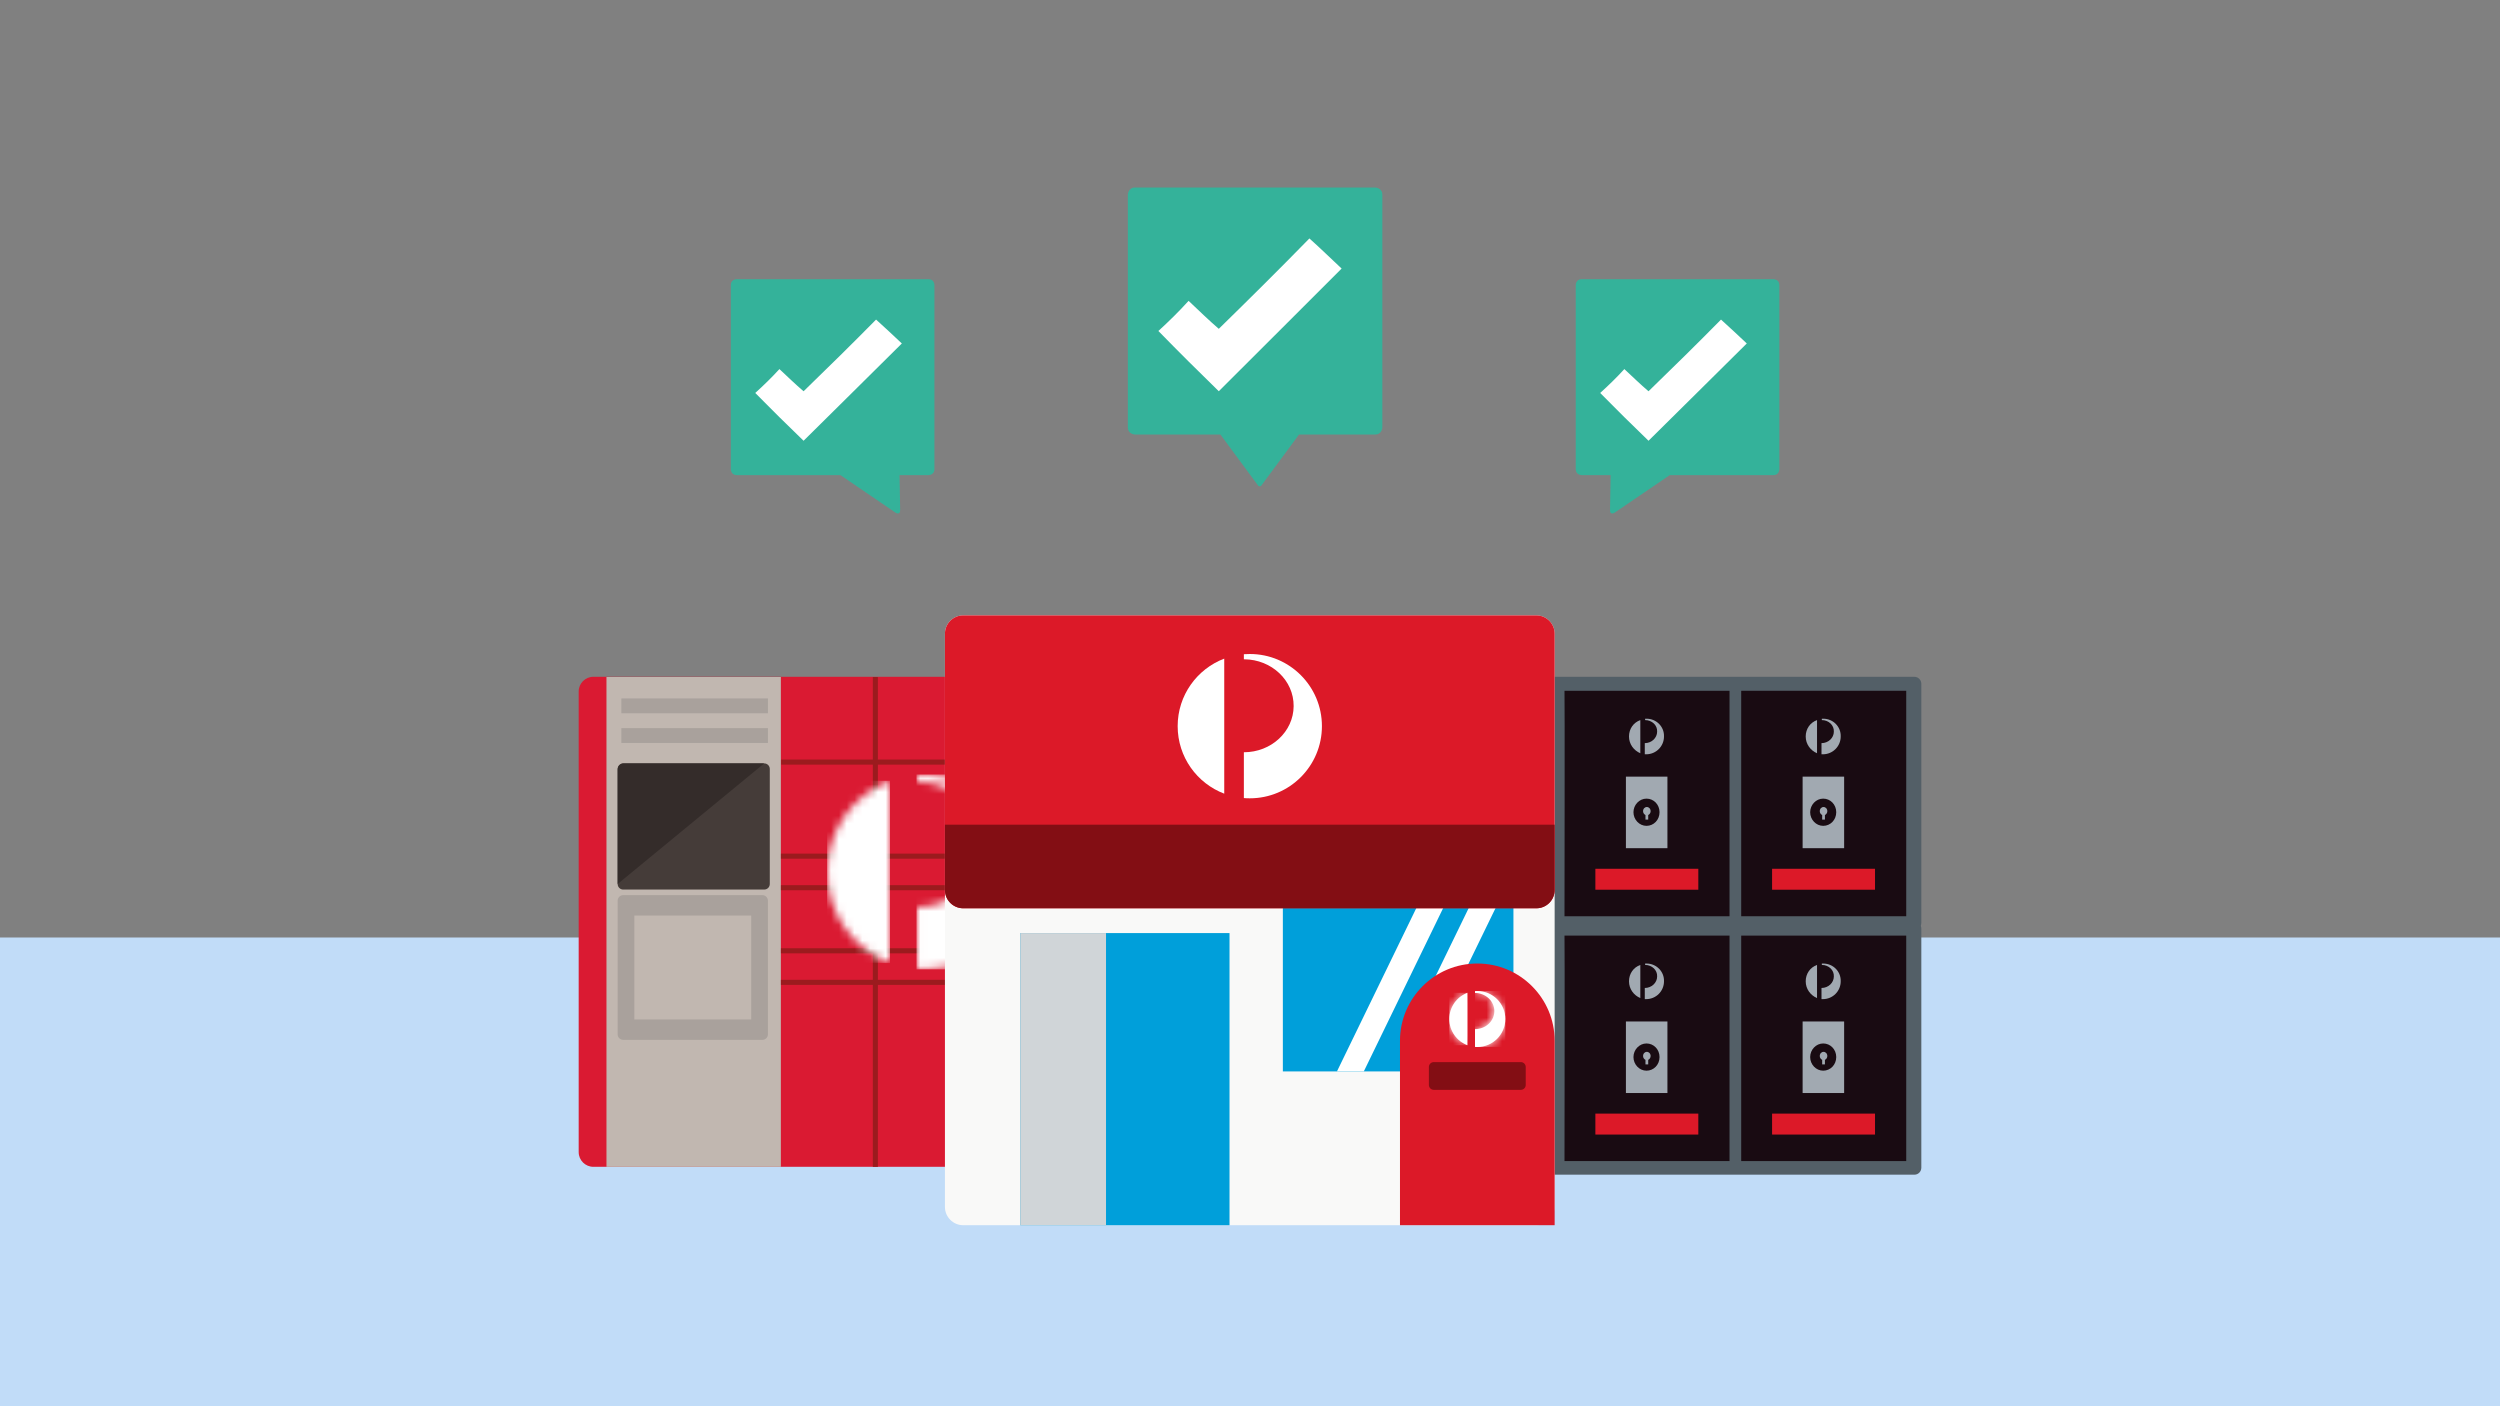 <?xml version="1.0" encoding="UTF-8"?>
<svg width="320px" height="180px" viewBox="0 0 320 180" version="1.1" xmlns="http://www.w3.org/2000/svg" xmlns:xlink="http://www.w3.org/1999/xlink" style="background: #98C6EF;">
    <rect x="0" y="0" width="320" height="180" fill="#808080" stroke="none"/>
    <!-- Generator: Sketch 46.2 (44496) - http://www.bohemiancoding.com/sketch -->
    <title>More delivery choices</title>
    <desc>Created with Sketch.</desc>
    <defs>
        <path d="M0.003,11.712 C0.003,17.047 3.348,21.596 8.054,23.382 L8.054,0.043 C3.348,1.829 0.003,6.377 0.003,11.712 L0.003,11.712 Z" id="path-1"></path>
        <path d="M0.007,0.05 L0.007,0.926 L0.071,0.926 C4.821,0.96 8.647,4.585 8.613,9.022 C8.58,13.44 4.731,16.995 0.007,16.99 L0.007,24.915 C0.344,24.943 0.686,24.954 1.032,24.954 C7.915,24.954 13.5,19.37 13.5,12.481 C13.5,5.594 7.915,0.012 1.032,0.012 C0.686,0.012 0.344,0.023 0.007,0.05 L0.007,0.05 Z" id="path-3"></path>
        <path d="M0.044,3.393 C0.044,4.928 1.006,6.237 2.36,6.75 L2.36,0.036 C1.006,0.55 0.044,1.858 0.044,3.393 L0.044,3.393 Z" id="path-5"></path>
        <path d="M0.032,0.082 L0.032,0.335 L0.051,0.335 C1.416,0.345 2.517,1.388 2.507,2.664 C2.499,3.935 1.39,4.958 0.032,4.957 L0.032,7.235 C0.129,7.244 0.227,7.247 0.327,7.247 C2.306,7.247 3.913,5.64 3.913,3.659 C3.913,1.678 2.306,0.072 0.327,0.072 C0.227,0.072 0.129,0.076 0.032,0.082 L0.032,0.082 Z" id="path-7"></path>
    </defs>
    <g id="Symbols" stroke="none" stroke-width="1" fill="none" fill-rule="evenodd">
        <g id="More-delivery-choices">
            <rect id="Rectangle-2-Copy" fill="#C1DCF8" x="0" y="120" width="320" height="60"></rect>
            <g id="Group-2" transform="translate(74, 24)">
                <g id="Group-8" transform="translate(101.636, 62.588)" fill-rule="nonzero">
                    <g id="po-box_rgb">
                        <path d="M0.904,0.045 L69.416,0.045 C69.899,0.045 70.294,0.447 70.294,0.938 L70.294,31.54 C70.294,32.031 69.899,32.433 69.416,32.433 L0.904,32.433 C0.421,32.433 0.026,32.031 0.026,31.54 L0.026,0.938 C0.026,0.447 0.421,0.045 0.904,0.045 L0.904,0.045 Z" id="Rectangle-49" fill="#535F67"></path>
                        <g id="Group" transform="translate(1.966, 1.787)">
                            <g>
                                <polygon id="Fill-36" fill="#190B12" points="0.036 0.045 21.16 0.045 21.16 28.904 0.036 28.904"></polygon>
                                <g id="Fill-37-_x2B_-Fill-38-_x2B_-Fill-39" transform="translate(7.809, 11.009)">
                                    <polygon id="Fill-37" fill="#A1A9B1" points="0.088 0.026 5.402 0.026 5.402 9.184 0.088 9.184"></polygon>
                                    <path d="M4.392,4.582 C4.392,5.565 3.645,6.325 2.723,6.325 C1.801,6.325 1.054,5.521 1.054,4.582 C1.054,3.644 1.801,2.84 2.723,2.84 C3.645,2.84 4.392,3.6 4.392,4.582" id="Fill-38" fill="#190B12"></path>
                                    <path d="M3.25,4.448 C3.25,4.136 3.03,3.912 2.767,3.912 C2.503,3.912 2.284,4.136 2.284,4.448 C2.284,4.672 2.415,4.851 2.591,4.94 L2.591,5.521 L2.943,5.521 L2.943,4.94 C3.118,4.851 3.25,4.672 3.25,4.448" id="Fill-39" fill="#A1A9B1"></path>
                                </g>
                                <g id="Fill-40-_x2B_-Fill-41" transform="translate(8.249, 3.574)" fill="#A1A9B1">
                                    <path d="M0.044,2.323 C0.044,3.306 0.659,4.11 1.493,4.467 L1.493,0.223 C0.615,0.536 0.044,1.34 0.044,2.323" id="Fill-40"></path>
                                    <path d="M2.284,0.045 L2.108,0.045 L2.108,0.223 L2.108,0.223 C2.986,0.223 3.689,0.893 3.645,1.698 C3.645,2.502 2.943,3.172 2.064,3.172 L2.064,4.601 L2.24,4.601 C3.513,4.601 4.524,3.574 4.524,2.323 C4.567,1.072 3.557,0.045 2.284,0.045" id="Fill-41"></path>
                                </g>
                                <polygon id="Fill-42" fill="#DC1928" points="3.989 22.828 17.164 22.828 17.164 25.509 3.989 25.509"></polygon>
                            </g>
                            <g transform="translate(22.628, 0)">
                                <path d="M0.026,0.045 L21.15,0.045 L21.15,28.904 L0.026,28.904 C0.026,28.904 0.069,0.089 0.026,0.045 L0.026,0.045 Z" id="Fill-36_1_" fill="#190B12"></path>
                                <g id="Fill-37-_x2B_-Fill-38-_x2B_-Fill-39_1_" transform="translate(7.867, 11.009)">
                                    <polygon id="Fill-37_2_" fill="#A1A9B1" points="0.02 0.026 5.334 0.026 5.334 9.184 0.02 9.184"></polygon>
                                    <path d="M4.324,4.582 C4.324,5.565 3.577,6.325 2.655,6.325 C1.733,6.325 0.986,5.521 0.986,4.582 C0.986,3.644 1.733,2.84 2.655,2.84 C3.577,2.84 4.324,3.6 4.324,4.582" id="Fill-38_2_" fill="#190B12"></path>
                                    <path d="M3.182,4.448 C3.182,4.136 2.962,3.912 2.699,3.912 C2.435,3.912 2.216,4.136 2.216,4.448 C2.216,4.672 2.347,4.851 2.523,4.94 L2.523,5.521 L2.875,5.521 L2.875,4.94 C3.05,4.851 3.182,4.672 3.182,4.448" id="Fill-39_2_" fill="#A1A9B1"></path>
                                </g>
                                <g id="Fill-40-_x2B_-Fill-41_1_" transform="translate(8.21, 3.574)" fill="#A1A9B1">
                                    <path d="M0.072,2.323 C0.072,3.306 0.687,4.11 1.521,4.467 L1.521,0.223 C0.643,0.536 0.072,1.34 0.072,2.323" id="Fill-40_2_"></path>
                                    <path d="M2.312,0.045 L2.136,0.045 L2.136,0.223 L2.136,0.223 C3.014,0.223 3.717,0.893 3.673,1.698 C3.673,2.502 2.97,3.172 2.092,3.172 L2.092,4.601 L2.268,4.601 C3.541,4.601 4.551,3.574 4.551,2.323 C4.595,1.072 3.585,0.045 2.312,0.045" id="Fill-41_2_"></path>
                                </g>
                                <polygon id="Fill-42_2_" fill="#DC1928" points="3.978 22.828 17.154 22.828 17.154 25.509 3.978 25.509"></polygon>
                            </g>
                            <g transform="translate(45.236, 0)">
                                <polygon id="Fill-36_4_" fill="#190B12" points="0.036 0.045 21.16 0.045 21.16 28.904 0.036 28.904"></polygon>
                                <g id="Fill-37-_x2B_-Fill-38-_x2B_-Fill-39_2_" transform="translate(7.809, 11.009)">
                                    <polygon id="Fill-37_4_" fill="#A1A9B1" points="0.088 0.026 5.402 0.026 5.402 9.184 0.088 9.184"></polygon>
                                    <path d="M4.392,4.582 C4.392,5.565 3.645,6.325 2.723,6.325 C1.801,6.325 1.054,5.521 1.054,4.582 C1.054,3.644 1.801,2.84 2.723,2.84 C3.645,2.84 4.392,3.6 4.392,4.582" id="Fill-38_4_" fill="#190B12"></path>
                                    <path d="M3.25,4.448 C3.25,4.136 3.03,3.912 2.767,3.912 C2.503,3.912 2.284,4.136 2.284,4.448 C2.284,4.672 2.415,4.851 2.591,4.94 L2.591,5.521 L2.943,5.521 L2.943,4.94 C3.118,4.851 3.25,4.672 3.25,4.448" id="Fill-39_4_" fill="#A1A9B1"></path>
                                </g>
                                <g id="Fill-40-_x2B_-Fill-41_2_" transform="translate(8.249, 3.574)" fill="#A1A9B1">
                                    <path d="M0.044,2.323 C0.044,3.306 0.659,4.11 1.493,4.467 L1.493,0.223 C0.615,0.536 0.044,1.34 0.044,2.323" id="Fill-40_4_"></path>
                                    <path d="M2.284,0.045 L2.108,0.045 L2.108,0.223 L2.108,0.223 C2.986,0.223 3.689,0.893 3.645,1.698 C3.645,2.502 2.943,3.172 2.064,3.172 L2.064,4.601 L2.24,4.601 C3.513,4.601 4.524,3.574 4.524,2.323 C4.567,1.072 3.557,0.045 2.284,0.045" id="Fill-41_4_"></path>
                                </g>
                                <polygon id="Fill-42_4_" fill="#DC1928" points="3.989 22.828 17.164 22.828 17.164 25.509 3.989 25.509"></polygon>
                            </g>
                        </g>
                    </g>
                    <g id="po-box_rgb" transform="translate(0, 31.339)">
                        <path d="M0.904,0.045 L69.416,0.045 C69.899,0.045 70.294,0.447 70.294,0.938 L70.294,31.54 C70.294,32.031 69.899,32.433 69.416,32.433 L0.904,32.433 C0.421,32.433 0.026,32.031 0.026,31.54 L0.026,0.938 C0.026,0.447 0.421,0.045 0.904,0.045 L0.904,0.045 Z" id="Rectangle-49" fill="#535F67"></path>
                        <g id="Group" transform="translate(1.966, 1.787)">
                            <g>
                                <polygon id="Fill-36" fill="#190B12" points="0.036 0.045 21.16 0.045 21.16 28.904 0.036 28.904"></polygon>
                                <g id="Fill-37-_x2B_-Fill-38-_x2B_-Fill-39" transform="translate(7.809, 11.009)">
                                    <polygon id="Fill-37" fill="#A1A9B1" points="0.088 0.026 5.402 0.026 5.402 9.184 0.088 9.184"></polygon>
                                    <path d="M4.392,4.582 C4.392,5.565 3.645,6.325 2.723,6.325 C1.801,6.325 1.054,5.521 1.054,4.582 C1.054,3.644 1.801,2.84 2.723,2.84 C3.645,2.84 4.392,3.6 4.392,4.582" id="Fill-38" fill="#190B12"></path>
                                    <path d="M3.25,4.448 C3.25,4.136 3.03,3.912 2.767,3.912 C2.503,3.912 2.284,4.136 2.284,4.448 C2.284,4.672 2.415,4.851 2.591,4.94 L2.591,5.521 L2.943,5.521 L2.943,4.94 C3.118,4.851 3.25,4.672 3.25,4.448" id="Fill-39" fill="#A1A9B1"></path>
                                </g>
                                <g id="Fill-40-_x2B_-Fill-41" transform="translate(8.249, 3.574)" fill="#A1A9B1">
                                    <path d="M0.044,2.323 C0.044,3.306 0.659,4.11 1.493,4.467 L1.493,0.223 C0.615,0.536 0.044,1.34 0.044,2.323" id="Fill-40"></path>
                                    <path d="M2.284,0.045 L2.108,0.045 L2.108,0.223 L2.108,0.223 C2.986,0.223 3.689,0.893 3.645,1.698 C3.645,2.502 2.943,3.172 2.064,3.172 L2.064,4.601 L2.24,4.601 C3.513,4.601 4.524,3.574 4.524,2.323 C4.567,1.072 3.557,0.045 2.284,0.045" id="Fill-41"></path>
                                </g>
                                <polygon id="Fill-42" fill="#DC1928" points="3.989 22.828 17.164 22.828 17.164 25.509 3.989 25.509"></polygon>
                            </g>
                            <g transform="translate(22.628, 0)">
                                <path d="M0.026,0.045 L21.15,0.045 L21.15,28.904 L0.026,28.904 C0.026,28.904 0.069,0.089 0.026,0.045 L0.026,0.045 Z" id="Fill-36_1_" fill="#190B12"></path>
                                <g id="Fill-37-_x2B_-Fill-38-_x2B_-Fill-39_1_" transform="translate(7.867, 11.009)">
                                    <polygon id="Fill-37_2_" fill="#A1A9B1" points="0.02 0.026 5.334 0.026 5.334 9.184 0.02 9.184"></polygon>
                                    <path d="M4.324,4.582 C4.324,5.565 3.577,6.325 2.655,6.325 C1.733,6.325 0.986,5.521 0.986,4.582 C0.986,3.644 1.733,2.84 2.655,2.84 C3.577,2.84 4.324,3.6 4.324,4.582" id="Fill-38_2_" fill="#190B12"></path>
                                    <path d="M3.182,4.448 C3.182,4.136 2.962,3.912 2.699,3.912 C2.435,3.912 2.216,4.136 2.216,4.448 C2.216,4.672 2.347,4.851 2.523,4.94 L2.523,5.521 L2.875,5.521 L2.875,4.94 C3.05,4.851 3.182,4.672 3.182,4.448" id="Fill-39_2_" fill="#A1A9B1"></path>
                                </g>
                                <g id="Fill-40-_x2B_-Fill-41_1_" transform="translate(8.21, 3.574)" fill="#A1A9B1">
                                    <path d="M0.072,2.323 C0.072,3.306 0.687,4.11 1.521,4.467 L1.521,0.223 C0.643,0.536 0.072,1.34 0.072,2.323" id="Fill-40_2_"></path>
                                    <path d="M2.312,0.045 L2.136,0.045 L2.136,0.223 L2.136,0.223 C3.014,0.223 3.717,0.893 3.673,1.698 C3.673,2.502 2.97,3.172 2.092,3.172 L2.092,4.601 L2.268,4.601 C3.541,4.601 4.551,3.574 4.551,2.323 C4.595,1.072 3.585,0.045 2.312,0.045" id="Fill-41_2_"></path>
                                </g>
                                <polygon id="Fill-42_2_" fill="#DC1928" points="3.978 22.828 17.154 22.828 17.154 25.509 3.978 25.509"></polygon>
                            </g>
                            <g transform="translate(45.236, 0)">
                                <polygon id="Fill-36_4_" fill="#190B12" points="0.036 0.045 21.16 0.045 21.16 28.904 0.036 28.904"></polygon>
                                <g id="Fill-37-_x2B_-Fill-38-_x2B_-Fill-39_2_" transform="translate(7.809, 11.009)">
                                    <polygon id="Fill-37_4_" fill="#A1A9B1" points="0.088 0.026 5.402 0.026 5.402 9.184 0.088 9.184"></polygon>
                                    <path d="M4.392,4.582 C4.392,5.565 3.645,6.325 2.723,6.325 C1.801,6.325 1.054,5.521 1.054,4.582 C1.054,3.644 1.801,2.84 2.723,2.84 C3.645,2.84 4.392,3.6 4.392,4.582" id="Fill-38_4_" fill="#190B12"></path>
                                    <path d="M3.25,4.448 C3.25,4.136 3.03,3.912 2.767,3.912 C2.503,3.912 2.284,4.136 2.284,4.448 C2.284,4.672 2.415,4.851 2.591,4.94 L2.591,5.521 L2.943,5.521 L2.943,4.94 C3.118,4.851 3.25,4.672 3.25,4.448" id="Fill-39_4_" fill="#A1A9B1"></path>
                                </g>
                                <g id="Fill-40-_x2B_-Fill-41_2_" transform="translate(8.249, 3.574)" fill="#A1A9B1">
                                    <path d="M0.044,2.323 C0.044,3.306 0.659,4.11 1.493,4.467 L1.493,0.223 C0.615,0.536 0.044,1.34 0.044,2.323" id="Fill-40_4_"></path>
                                    <path d="M2.284,0.045 L2.108,0.045 L2.108,0.223 L2.108,0.223 C2.986,0.223 3.689,0.893 3.645,1.698 C3.645,2.502 2.943,3.172 2.064,3.172 L2.064,4.601 L2.24,4.601 C3.513,4.601 4.524,3.574 4.524,2.323 C4.567,1.072 3.557,0.045 2.284,0.045" id="Fill-41_4_"></path>
                                </g>
                                <polygon id="Fill-42_4_" fill="#DC1928" points="3.989 22.828 17.164 22.828 17.164 25.509 3.989 25.509"></polygon>
                            </g>
                        </g>
                    </g>
                </g>
                <g id="parcel-lockers" transform="translate(0, 62.588)">
                    <g id="Group-2">
                        <g id="Group-4" transform="translate(0.039, 0.039)" fill-rule="nonzero">
                            <path d="M60.851,62.727 L1.915,62.727 C0.879,62.727 0.032,61.881 0.032,60.845 L0.032,1.881 C0.032,0.847 0.879,0 1.915,0 L60.851,0 C61.884,0 62.731,0.847 62.731,1.881 L62.731,60.845 C62.731,61.881 61.884,62.727 60.851,62.727 Z" id="Fill-1" fill="#DA1A32"></path>
                            <polygon id="Fill-3" fill="#C1B7B0" points="3.589 0.029 25.911 0.029 25.911 62.731 3.589 62.731"></polygon>
                        </g>
                        <path d="M24.533,26.564 C24.533,26.957 24.214,27.276 23.821,27.276 L5.772,27.276 C5.379,27.276 5.059,26.957 5.059,26.564 L5.059,11.837 C5.059,11.445 5.379,11.125 5.772,11.125 L23.821,11.125 C24.214,11.125 24.533,11.445 24.533,11.837 L24.533,26.564" id="Fill-5" fill="#453C39" fill-rule="nonzero"></path>
                        <path d="M24.295,45.803 C24.295,46.196 23.975,46.515 23.583,46.515 L5.771,46.515 C5.378,46.515 5.059,46.196 5.059,45.803 L5.059,28.702 C5.059,28.308 5.378,27.988 5.771,27.988 L23.583,27.988 C23.975,27.988 24.295,28.308 24.295,28.702 L24.295,45.803" id="Fill-6" fill="#A9A19C" fill-rule="nonzero"></path>
                        <path d="M23.82,11.125 L5.843,11.125 C5.41,11.125 5.059,11.476 5.059,11.908 L5.059,26.564 L23.82,11.125 Z" id="Fill-7" fill="#342C2A" fill-rule="nonzero"></path>
                        <polygon id="Fill-8" fill="#C1B7B0" fill-rule="nonzero" points="7.197 30.602 22.158 30.602 22.158 43.903 7.197 43.903"></polygon>
                        <polygon id="Fill-9" fill="#A9A19C" fill-rule="nonzero" points="5.535 2.81 24.296 2.81 24.296 4.711 5.535 4.711"></polygon>
                        <polygon id="Fill-10" fill="#A9A19C" fill-rule="nonzero" points="5.535 6.611 24.296 6.611 24.296 8.512 5.535 8.512"></polygon>
                        <path d="M50.097,0.071 L50.097,62.738 M38.043,0.071 L38.043,62.774 M25.989,10.96 L62.766,10.96" id="Stroke-11" stroke="#9B1B1E" stroke-width="0.65"></path>
                        <g id="Group-17" transform="translate(26.061, 18.861)"></g>
                        <path d="M25.958,27.039 L50.065,27.039 M25.958,23.001 L50.065,23.001" id="Stroke-18" stroke="#9B1B1E" stroke-width="0.65"></path>
                        <g id="Group-21" transform="translate(25.918, 31.031)"></g>
                        <path d="M25.958,39.153 L50.096,39.153 M25.958,35.115 L49.706,35.115" id="Stroke-22" stroke="#9B1B1E" stroke-width="0.65"></path>
                        <g id="Group-25" transform="translate(25.938, 43.169)"></g>
                        <g id="Group-28" transform="translate(31.867, 13.304)">
                            <g id="Fill-26-Clipped">
                                <mask id="mask-2" fill="white">
                                    <use xlink:href="#path-1"></use>
                                </mask>
                                <g id="path-3"></g>
                                <polygon id="Fill-26" fill="#FFFFFF" fill-rule="nonzero" mask="url(#mask-2)" points="0.003 0.043 8.054 0.043 8.054 23.382 0.003 23.382"></polygon>
                            </g>
                        </g>
                        <g id="Group-31" transform="translate(43.305, 12.535)">
                            <g id="Fill-29-Clipped">
                                <mask id="mask-4" fill="white">
                                    <use xlink:href="#path-3"></use>
                                </mask>
                                <g id="path-5"></g>
                                <polygon id="Fill-29" fill="#FFFFFF" fill-rule="nonzero" mask="url(#mask-4)" points="0.007 0.012 13.5 0.012 13.5 24.954 0.007 24.954"></polygon>
                            </g>
                        </g>
                    </g>
                </g>
                <g id="parcel-collect" transform="translate(46.909, 54.765)">
                    <g id="Imported-Layers" transform="translate(0.043, 0.004)">
                        <path d="M75.702,78.059 L2.341,78.059 C1.053,78.059 0,77.005 0,75.717 L0,2.342 C0,1.054 1.053,-5.68434189e-14 2.341,-5.68434189e-14 L75.702,-5.68434189e-14 C76.99,-5.68434189e-14 78.043,1.054 78.043,2.342 L78.043,75.717 C78.043,77.005 76.99,78.059 75.702,78.059" id="Fill-1" fill="#F9F9F8" fill-rule="nonzero"></path>
                        <polygon id="Fill-2" fill="#009FDA" fill-rule="nonzero" points="43.253 27.081 72.768 27.081 72.768 58.373 43.253 58.373"></polygon>
                        <polyline id="Fill-3" fill="#FFFFFF" fill-rule="nonzero" points="68.312 28.125 64.875 28.125 50.178 58.373 53.615 58.373 68.312 28.125"></polyline>
                        <polyline id="Fill-4" fill="#FFFFFF" fill-rule="nonzero" points="77.105 23.844 73.668 23.844 60.449 51.017 63.886 51.017 77.105 23.844"></polyline>
                        <polygon id="Fill-5" fill="#009FDA" fill-rule="nonzero" points="9.639 40.665 36.426 40.665 36.426 78.059 9.639 78.059"></polygon>
                        <polygon id="Fill-6" fill="#D0D5D8" fill-rule="nonzero" points="9.639 40.665 20.619 40.665 20.619 78.059 9.639 78.059"></polygon>
                        <path d="M75.702,-5.68434189e-14 L2.341,-5.68434189e-14 C1.053,-5.68434189e-14 0,1.054 0,2.342 L0,35.15 C0,36.439 1.053,37.492 2.341,37.492 L75.702,37.492 C76.99,37.492 78.043,36.439 78.043,35.15 L78.043,2.342 C78.043,1.054 76.99,-5.68434189e-14 75.702,-5.68434189e-14" id="Fill-7" fill="#DC1928" fill-rule="nonzero"></path>
                        <path d="M29.789,14.177 C29.789,18.13 32.265,21.499 35.751,22.821 L35.751,5.534 C32.265,6.859 29.789,10.228 29.789,14.177" id="Fill-8" fill="#FFFFFF" fill-rule="nonzero"></path>
                        <path d="M38.263,4.97 L38.263,5.621 L38.311,5.621 C41.827,5.648 44.661,8.332 44.634,11.617 C44.614,14.889 41.759,17.523 38.263,17.519 L38.263,23.385 C38.512,23.408 38.767,23.415 39.022,23.415 C44.118,23.415 48.254,19.278 48.254,14.177 C48.254,9.077 44.118,4.943 39.022,4.943 C38.767,4.943 38.512,4.953 38.263,4.97" id="Fill-9" fill="#FFFFFF" fill-rule="nonzero"></path>
                        <path d="M78.043,26.792 L0,26.792 L0,35.15 C0,36.439 1.053,37.492 2.341,37.492 L75.702,37.492 C76.99,37.492 78.043,36.439 78.043,35.15 L78.043,26.792" id="Fill-10" fill="#830E14" fill-rule="nonzero"></path>
                        <path d="M78.043,54.462 C78.043,48.994 73.611,44.561 68.144,44.561 C62.677,44.561 58.245,48.994 58.245,54.462 L58.245,78.059 L78.043,78.059 L78.043,54.462" id="Fill-11" fill="#DC1928" fill-rule="nonzero"></path>
                        <path d="M64.558,51.662 C64.558,53.198 65.52,54.506 66.874,55.02 L66.874,48.305 C65.52,48.819 64.558,50.128 64.558,51.662" id="Fill-12" fill="#FFFFFF" fill-rule="nonzero"></path>
                        <g id="Group-15" transform="translate(64.514, 48.269)">
                            <g id="Fill-13-Clipped">
                                <mask id="mask-6" fill="white">
                                    <use xlink:href="#path-5"></use>
                                </mask>
                                <g id="path-5"></g>
                                <polygon id="Fill-13" fill="#FFFFFF" fill-rule="nonzero" mask="url(#mask-6)" points="0.044 0.036 2.36 0.036 2.36 6.751 0.044 6.751"></polygon>
                            </g>
                        </g>
                        <path d="M67.849,48.086 L67.849,48.339 L67.868,48.339 C69.234,48.349 70.334,49.392 70.324,50.668 C70.316,51.939 69.207,52.962 67.849,52.96 L67.849,55.239 C67.946,55.248 68.045,55.25 68.144,55.25 C70.123,55.25 71.73,53.643 71.73,51.662 C71.73,49.681 70.123,48.075 68.144,48.075 C68.045,48.075 67.946,48.079 67.849,48.086" id="Fill-16" fill="#FFFFFF" fill-rule="nonzero"></path>
                        <g id="Group-19" transform="translate(67.817, 48.004)">
                            <g id="Fill-17-Clipped">
                                <mask id="mask-8" fill="white">
                                    <use xlink:href="#path-7"></use>
                                </mask>
                                <g id="path-7"></g>
                                <polygon id="Fill-17" fill="#FFFFFF" fill-rule="nonzero" mask="url(#mask-8)" points="0.032 0.072 3.913 0.072 3.913 7.247 0.032 7.247"></polygon>
                            </g>
                        </g>
                        <path d="M73.719,57.18 L62.57,57.18 C62.226,57.18 61.945,57.461 61.945,57.805 L61.945,60.106 C61.945,60.45 62.226,60.731 62.57,60.731 L73.719,60.731 C74.062,60.731 74.342,60.45 74.342,60.106 L74.342,57.805 C74.342,57.461 74.062,57.18 73.719,57.18" id="Fill-20" fill="#830E14" fill-rule="nonzero"></path>
                    </g>
                </g>
                <g id="tick" transform="translate(127.697, 11.735)">
                    <path d="M21.596,25.078 L25.306,25.078 C25.306,25.078 26.061,25.078 26.061,24.327 L26.061,0.751 C26.061,0.751 26.061,0 25.306,0 L0.755,0 C0.755,0 -1.33226763e-13,0 -1.33226763e-13,0.751 L-1.33226763e-13,24.327 C-1.33226763e-13,24.327 -1.33226763e-13,25.078 0.755,25.078 L14.027,25.078 L21.063,29.871 C21.063,29.871 21.69,30.298 21.676,29.535 L21.596,25.078 Z" id="Fill-5-Copy-2" fill="#34B29A" transform="translate(13.03, 14.995) scale(-1, 1) translate(-13.03, -14.995) "></path>
                    <path d="M3.127,14.565 C4.194,13.598 5.255,12.569 6.22,11.507 C7.28,12.495 8.271,13.46 9.313,14.347 C12.421,11.336 15.561,8.249 18.592,5.171 C19.76,6.207 20.822,7.239 21.891,8.229 C17.685,12.414 13.483,16.545 9.313,20.683 C7.222,18.663 5.177,16.651 3.127,14.565 Z" id="Fill-9" fill="#FFFFFF"></path>
                </g>
                <g id="tick-copy" transform="translate(70.364, 0)">
                    <path d="M20.728,31.62 L31.633,31.62 C31.633,31.62 32.576,31.62 32.576,30.674 L32.576,0.946 C32.576,0.946 32.576,0 31.633,0 L0.943,0 C0.943,0 0,0 0,0.946 L0,30.674 C0,30.674 0,31.62 0.943,31.62 L10.665,31.62 L15.488,38.148 L15.488,38.148 C15.573,38.263 15.736,38.288 15.851,38.202 C15.872,38.187 15.891,38.169 15.906,38.148 L20.728,31.62 Z" id="Fill-5-Copy-2" fill="#34B29A" transform="translate(16.288, 19.003) scale(-1, 1) translate(-16.288, -19.003) "></path>
                    <path d="M3.909,18.365 C5.243,17.145 6.569,15.847 7.775,14.508 C9.1,15.755 10.339,16.971 11.641,18.09 C15.526,14.293 19.451,10.401 23.24,6.52 C24.7,7.827 26.027,9.128 27.364,10.376 C22.106,15.653 16.854,20.861 11.641,26.078 C9.028,23.531 6.471,20.994 3.909,18.365 Z" id="Fill-9" fill="#FFFFFF"></path>
                </g>
                <g id="tick-copy-2" transform="translate(19.545, 11.735)">
                    <path d="M21.596,25.078 L25.306,25.078 C25.306,25.078 26.061,25.078 26.061,24.327 L26.061,0.751 C26.061,0.751 26.061,0 25.306,0 L0.755,0 C0.755,0 -1.33226763e-13,0 -1.33226763e-13,0.751 L-1.33226763e-13,24.327 C-1.33226763e-13,24.327 -1.33226763e-13,25.078 0.755,25.078 L14.027,25.078 L21.063,29.871 C21.063,29.871 21.69,30.298 21.676,29.535 L21.596,25.078 Z" id="Fill-5-Copy-2" fill="#34B29A"></path>
                    <path d="M3.127,14.565 C4.194,13.598 5.255,12.569 6.22,11.507 C7.28,12.495 8.271,13.46 9.313,14.347 C12.421,11.336 15.561,8.249 18.592,5.171 C19.76,6.207 20.822,7.239 21.891,8.229 C17.685,12.414 13.483,16.545 9.313,20.683 C7.222,18.663 5.177,16.651 3.127,14.565 Z" id="Fill-9" fill="#FFFFFF"></path>
                </g>
            </g>
        </g>
    </g>
</svg>